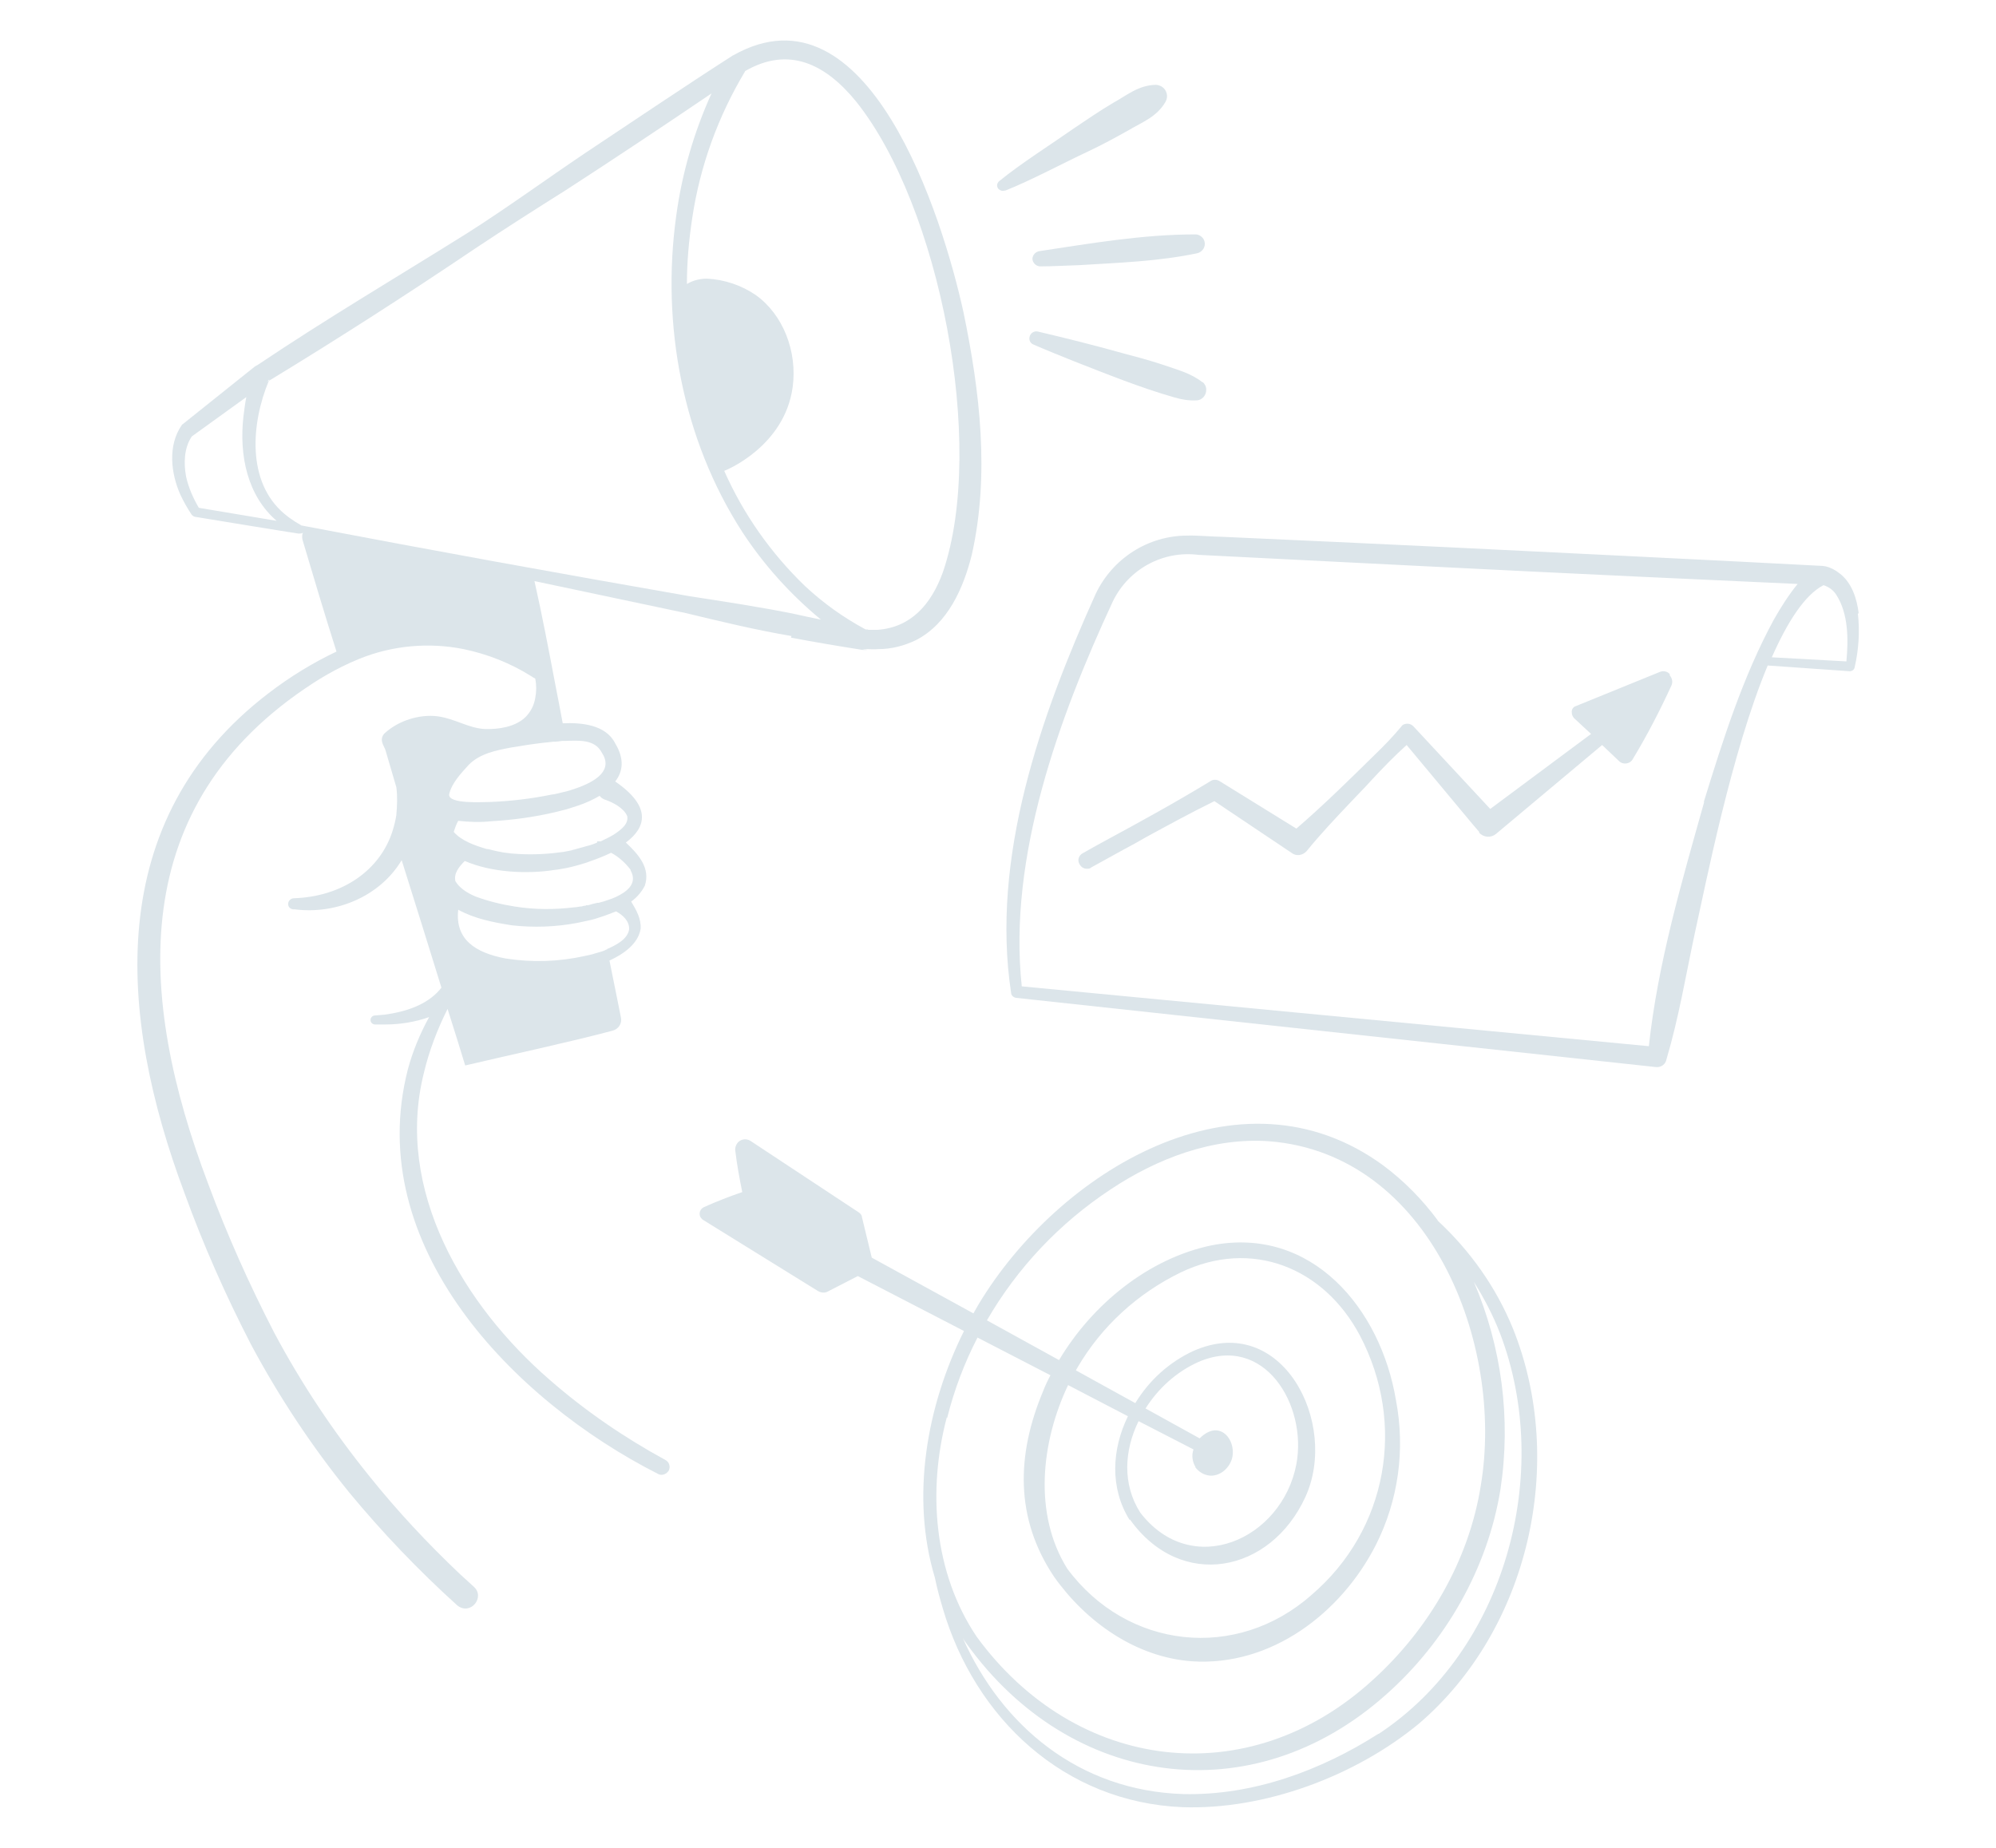 <?xml version="1.0" encoding="UTF-8"?>
<svg xmlns="http://www.w3.org/2000/svg" version="1.1" viewBox="0 0 487 451">
  <defs>
    <style>
      .cls-1 {
        fill: #dce5ea;
      }
    </style>
  </defs>
  <!-- Generator: Adobe Illustrator 28.7.0, SVG Export Plug-In . SVG Version: 1.2.0 Build 136)  -->
  <g>
    <g id="Layer_1">
      <g id="Marketing">
        <path id="Path_3685" class="cls-1" d="M193,155.6c5.8,1.1,11.7,2.1,17.5,3,.2,0,.6,0,1,0,0,0,0,0-.1-.1h-.4c0,0-.6-.1-.6-.1,0,0,0,0,0,0h0s0,0,.1,0h.2c.2,0,.4,0,.7,0,.9,0,1.9.1,2.9,0,3.2,0,6.3-.8,9.2-2.2,7.8-4,11.6-12.8,13.6-20.8,4.4-19.5,2-39.8-2-59.1-5.1-23.4-23.3-81.4-56.2-62.8,0,0,0,0,0,0h0c0,0-.1,0-.2.1-12,7.7-24.1,15.9-36,23.8-9.5,6.4-19.1,13.4-28.7,19.5-17.1,10.7-34.4,20.9-51.2,32.2-.1,0-.3.2-.4.2l-.3.2-17.5,14c-.1,0-.2.2-.3.3-3.4,5-2.6,11.7-.3,16.9.8,1.7,1.7,3.3,2.7,4.8.2.3.5.5.8.6,0,0,23.1,3.8,25.3,4.1h.2c.3,0,.6,0,.9-.2,0,.1-.1.2-.1.3-.1.4-.1.9,0,1.4,2.7,9.1,5.4,18.2,8.3,27.3-5.9,2.8-11.4,6.2-16.5,10.1-40.6,31-36.8,78.7-20.6,122,4.6,12.7,10.1,25.1,16.3,37.1,6.8,12.7,14.8,24.8,23.9,36,8.1,9.8,16.9,19,26.3,27.5,3.2,2.7,7-1.9,4.1-4.5-1.1-1-2.3-2.1-3.4-3.1-7.9-7.5-15.3-15.4-22.1-23.9-8.8-10.9-16.6-22.6-23.2-35-6.1-11.8-11.5-23.9-16.1-36.3-17.4-45.9-20.2-92.5,25.6-122.2,2.3-1.5,4.6-2.8,7-4,.7-.3,1.4-.7,2.1-1s1.4-.6,2.1-.9c8.1-3.3,17-4.1,25.5-2.4,5.8,1.2,11.4,3.4,16.5,6.6.3.2.6.4,1,.6.3,1.6.3,3.1,0,4.7-.3,1.8-1.1,3.4-2.4,4.7-2.5,2.4-6.5,3-9.9,2.9-4-.2-7.2-2.5-11.5-3.1-2.3-.3-4.7,0-6.9.7-2.2.7-4.2,1.8-5.9,3.3-.4.3-.7.8-.8,1.3-.1.5,0,1,.2,1.5.2.4.4.9.6,1.3.9,3,1.8,6.1,2.7,9.2.3,2.2.2,4.5,0,6.8-.2,1.3-.5,2.5-.9,3.8-3,9.6-12.2,16.1-24.1,16.5-.7,0-1.4.6-1.4,1.4,0,.7.5,1.2,1.2,1.3h.4c10,1.3,20.8-3.1,26.1-12,3.4,10.8,6.8,21.7,9.7,31.1,0,.1-.2.2-.3.4-3.3,3.9-8.5,5.5-13.5,6.2l-2.4.2c-.6,0-1.1.5-1.1,1.1,0,.6.5,1.1,1.1,1.1,0,0,0,0,0,0h2.5c3.6,0,7.3-.6,10.7-1.8-2.2,4-4,8.3-5.2,12.8-11,42.9,25.6,80.7,61.1,98.7.9.5,2.1,0,2.6-.9.4-.9.1-2-.8-2.5-10.1-5.5-19.6-12-28.3-19.6-21-18.2-37.8-46.3-30.7-74.8,1.3-5.5,3.3-10.7,5.8-15.7,1.7,5.4,3.2,10.1,4.3,13.8,10.6-2.5,25.5-5.7,36-8.5,1.4-.4,2.3-1.7,2-3.2-.7-3.6-1.7-8.4-2.8-13.9,3.7-1.7,7-4.2,7.6-7.7.2-2.5-1.1-4.7-2.3-6.7,1.4-1,2.5-2.3,3.3-3.8,1.5-4.3-1.5-7.7-4.6-10.6,5-3.7,6.3-8.8-2.6-14.9,1.9-2.4,2.3-5.5,0-9.3-2.3-4.6-8.3-5.1-12.8-4.9-.7-3.7-1.3-6.9-1.8-9.4-1.6-8.4-3.2-16.9-5.1-25.3,12.3,2.6,24.6,5.2,36.9,7.8,8.3,2,17.4,4.2,25.8,5.6M148.1,231.7c-.2,0-.4.1-.5.2-.7.3-1.5.5-2.2.7-.9.3-1.8.5-2.8.7-6.3,1.4-12.8,1.6-19.2.6-7.5-1.4-12.4-4.7-11.6-11.9,4,2.2,8.6,3.1,13.1,3.8,5.3.6,10.8.4,16-.6.9-.2,1.9-.4,2.8-.6,1-.2,1.9-.5,2.8-.8,1.3-.4,2.5-.9,3.8-1.4,1.7.9,3.3,2.4,3.2,4.4-.4,2.4-3.1,3.8-5.4,4.8M153.8,212.3c1.4,2.4.3,4.2-1.6,5.5-1.2.8-2.5,1.4-3.8,1.8-.8.3-1.5.5-2.3.7h-.3s0,0,0,0c-.9.2-1.7.4-2.3.6h-.5c0,0,0,.1-.1.1-.3,0-.7.1-1,.2-.6,0-1.1.2-1.7.2-4.9.6-9.8.6-14.7-.2-3.2-.5-6.4-1.3-9.4-2.4-2.2-.9-4.1-2.2-5-3.8-.4-1.9.9-3.5,2.3-4.9,6.7,2.9,15.4,3.2,21.8,2.2,1-.1,2-.3,3.1-.5.9-.2,1.8-.4,2.8-.7.9-.3,1.9-.5,2.8-.9,1.8-.6,3.5-1.3,5.2-2.1,1.9,1,3.5,2.5,4.8,4.2M153,199c.5,2-1.4,3.4-3,4.5h0c0,0-.2.1-.3.2-1,.6-2.1,1.1-3.1,1.6h0s-.9,0-.9,0c0,0,0,.2,0,.3-.9.4-1.8.7-2.7.9-.9.3-1.9.5-2.8.8-.2,0-.5.1-.7.2-.7.1-1.4.3-2.1.4-3.6.5-7.2.7-10.8.5-2.5-.1-5-.5-7.5-1.2h0c0,0-.2,0-.3,0-3-.9-6.2-2-8.1-4.2.3-.9.6-1.8,1.1-2.7,2.7.3,5.4.4,8.1.1,5.2-.3,10.4-1,15.5-2.2.9-.2,1.9-.5,2.8-.7.9-.3,1.9-.6,2.8-.9,1.8-.6,3.6-1.4,5.3-2.4.3.4.7.7,1.2.9,2.1.7,4.7,2.1,5.5,4M135.1,181c.7,0,1.4-.1,2.1-.2.3,0,.5,0,.8,0,3.3-.1,7.1-.4,8.8,2.8,2.8,4.2-1,7-6.6,8.9-.9.3-1.8.6-2.8.8-.9.2-1.8.5-2.8.6-4.9,1-9.9,1.6-14.9,1.8-1.8,0-10.5.6-10.1-1.9.6-2.7,2.9-5.1,4.8-7.2,2.7-2.7,6.6-3.5,10.4-4.2,2.4-.4,4.9-.8,7.4-1.1.9-.1,1.9-.2,2.8-.3M181.7,17.4h0c10.8-6.3,19.8-1.7,27.2,7.4,20.4,25.5,31.7,83.8,21.2,114.7-2.9,8.1-7.9,13.6-16,14.2h0s0,0-.1,0c-.3,0-.6,0-.9,0h-.2s-.2,0-.2,0c0,0,0,0,0,0h-.1s0,0,0,0h-.8c0,0,0-.1,0-.1h-.6c0,0,0,0,0,0-5.4-2.9-10.3-6.4-14.8-10.6-8.3-8-15-17.5-19.7-28.1,0,0,0,0,0,0,.6-.2,14.7-6,16.7-20.4,1.2-8.8-2.4-17.8-9-22.5-3.5-2.4-7.7-3.8-11.9-4-1.7,0-3.4.4-4.9,1.3,0-5.4.5-10.8,1.3-16.1,1.9-12.7,6.3-24.8,12.9-35.8M62.5,95.2l1.7-1.2-1.7,1.2h0ZM48.5,123.9c-1.4-2.4-2.5-4.9-3.1-7.6-.6-3.3-.5-7,1.4-9.8l13.3-9.6c-.3,1.5-.5,3.1-.7,4.7-1.1,9.6,1,19.4,8.1,25.5l-19.1-3.2ZM73.5,128.2l-1-.6-.5-.3c-.4-.3-1.2-.8-1.6-1.1,0,0-1-.8-1-.8-9.3-7.8-8.1-22.2-3.8-32.5-.2,0-.3.2-.5.3.2-.2.4-.4.6-.6,0,.1,0,.2-.2.4,17.1-10.4,33.9-21.2,50.5-32.4,7.2-4.8,14.6-9.5,21.9-14.1,11.9-7.7,23.9-15.7,35.7-23.7-4.3,9.5-7.2,19.5-8.6,29.8-3.7,26.5,1.5,54.6,16.1,77.2,5.3,8.1,11.8,15.3,19.2,21.4-2.1-.4-4.3-.9-6.1-1.3-8.2-1.7-17.5-3.1-25.9-4.4-31.5-5.5-63.5-11.3-94.9-17.3"/>
        <path id="Path_3686" class="cls-1" d="M245.3,46.5c6.1-2.4,14.3-6.8,20.3-9.6,3.4-1.6,6.7-3.4,9.9-5.2,3.2-1.9,6.8-3.2,8.9-6.9.7-1.3.3-2.9-1-3.7-.4-.2-.9-.4-1.4-.4-4.3.1-7.1,2.6-10.4,4.4-3.2,1.9-6.3,4-9.4,6.1-5.4,3.8-13.3,8.8-18.4,13-.6.5-.7,1.3-.2,1.9.4.4,1,.6,1.5.4"/>
        <path id="Path_3687" class="cls-1" d="M251.9,63.1c0,1,.9,1.9,1.9,1.9,3.2,0,6.4-.2,9.6-.3,9.6-.6,19.2-.9,28.7-2.9,1.3-.3,2.1-1.6,1.8-2.8-.2-1-1.2-1.8-2.2-1.8-12.9,0-25.6,2.2-38.2,4.1-.9.2-1.6,1-1.6,1.9"/>
        <path id="Path_3688" class="cls-1" d="M293.4,93.3c-2.9-2.3-6.3-3.1-9.7-4.3-3.3-1.1-6.7-2-10.1-2.9-6.8-1.9-13.6-3.6-20.4-5.2-.9-.2-1.8.4-2,1.3-.2.8.2,1.6,1,1.9,3.2,1.4,6.5,2.7,9.7,4,8.2,3.2,16.3,6.5,24.7,8.9,1.7.5,3.5.8,5.3.7,1.4,0,2.5-1.3,2.4-2.7,0-.7-.4-1.4-.9-1.8"/>
        <path id="Path_3689" class="cls-1" d="M350.8,297.8h0c-3.8-5.1-8.2-9.6-13.3-13.4-35.1-25.7-79.4,1.6-98.8,34-.4.7-.8,1.4-1.2,2.1l-24.8-13.6-2.4-9.9c0-.4-.3-.8-.7-1.1l-26.5-17.5c-1.1-.7-2.6-.4-3.3.7-.3.5-.5,1.1-.4,1.7.4,3.4,1,6.6,1.7,10.1-3.2,1.1-6.3,2.3-9.4,3.7-.8.4-1.2,1.3-.9,2.2.1.3.4.6.6.8l28.1,17.4c.8.5,1.8.6,2.6.1l7.2-3.7,25.9,13.4h0c-9.2,18.5-13,40.6-7.1,60.2,0,0,0,0,0,0,.5,2.5,1.2,5,1.9,7.4,7.9,27,29.7,47.4,58.5,48.6,20.1.7,42.2-7.6,57.6-20.3,27-23,36.2-63.9,23-96.6-4.1-10-10.4-18.9-18.4-26.3M231.1,346c1.7-6.8,4.2-13.4,7.4-19.6l17.8,9.2c-.7,1.3-1.3,2.6-1.8,3.9-6.5,15.5-6.9,31,2.7,45.3,7.8,11,19.9,19.6,33.6,20.6,19.3,1.3,36.4-11.7,44.9-28.4,5.5-10.9,7.2-23.3,4.9-35.3-3.7-22.3-20.5-42.6-45-37.8-15.4,3.2-29.1,14.4-37.2,28l-17.6-9.7c7.4-12.8,17.7-23.7,30.1-31.9,11.4-7.6,25-12.8,38.8-11.8,39.2,3.1,57.4,49.4,51.6,84-2.9,18.3-12.7,35.1-26.4,47.5-30.4,27.8-72.5,22.4-96.6-10.6-10.5-15.6-12-35.7-7.3-53.5M291.6,358c.9,1.2,2.2,2,3.7,2.1,2.6.1,4.7-2,5.3-4.2.7-2.6-.5-5.9-3-6.7-1.9-.6-3.7.6-4.9,1.8h0l-13.2-7.3c3.1-4.9,7.5-8.9,12.8-11.3,16.2-7.1,26.7,10.5,24,24.9-3.5,18.4-25.5,28.2-38.1,11.8-4.4-6.9-3.9-15.2-.4-22.3l13.4,6.9c-.5,1.4-.3,3,.5,4.3M275.7,370.8c12.4,17.4,34.3,13.1,42.8-5.5,8.2-17.9-5.6-45.3-27.4-35.6-5.8,2.7-10.7,7.1-14.1,12.7l-14.5-8c.1-.2.3-.5.4-.7,5.9-10.1,14.7-18.1,25.2-23.2,17.3-8.3,34.9-1.2,43.7,15.4,11.3,21.5,6.8,47.4-11.8,63.3-18.3,16.2-45,13.3-59.6-6.4-8.3-13.3-6.4-30.9.2-44.8l14.6,7.6c-3.9,8-4.5,17.4.4,25.3M336.3,423.1c-14.1,9-30.7,15.1-47.6,14.7-25.5-.8-44.3-16.7-53.8-38.1h0c.3.5.6,1,1,1.5,25.2,35,69.5,41.5,102.2,12.4,14.6-12.9,24.9-30.9,28-50.2,2.6-17.2.3-34.7-6.5-50.6,2.5,4,4.7,8.2,6.4,12.6,13,34.1,1.3,77.3-29.6,97.7"/>
        <path id="Path_3690" class="cls-1" d="M407.4,164.5c-.6-.7-1.6-.9-2.5-.5l-20.4,8.3c-.7.2-1.1.9-1,1.6,0,.5.2.9.5,1.3l4.2,3.9-24.6,18.3-18.6-20c-.4-.5-1-.8-1.6-.8-.6,0-1.2.2-1.5.7-2,2.4-4.2,4.7-6.5,6.9l-.3.3c-6,5.9-12.3,12.1-18.8,17.7l-18.6-11.5c-.7-.5-1.7-.6-2.5,0-8.2,5-17.1,9.9-25.8,14.6-1.8,1-3.5,1.9-5.2,2.9-1,.5-1.4,1.7-.8,2.7,0,0,0,0,0,0,.4.7,1,1.1,1.8,1.1.4,0,.7,0,1-.3l7.8-4.3c1.9-1,3.7-2,5.6-3.1,5.5-3,11.2-6.1,16.7-8.8l18.8,12.6c1.1.9,2.7.7,3.7-.4,3.4-4.2,7.2-8.2,10.8-12l1.9-2c1.1-1.1,2.2-2.3,3.2-3.4,2.7-2.9,5.5-5.8,8.5-8.5l6.5,7.8c4.6,5.5,10.2,12.3,11.2,13.4v.2c1.1,1.2,2.9,1.3,4.1.3l25.9-21.7,4.1,3.9c.5.5,1.2.7,1.8.6.7-.1,1.3-.5,1.6-1.1,3.5-5.8,6.6-11.8,9.4-17.9.4-.8.2-1.8-.4-2.5"/>
        <path id="Path_3691" class="cls-1" d="M453.5,149.7c-.4-3.4-1.6-7.5-4.7-9.8-1-.8-2.1-1.4-3.4-1.7,0,0,0,0,0,0-.2,0-.5-.1-.7-.1-22.4-1.2-67.7-3.4-90.1-4.5-8-.4-49.2-2.3-56.3-2.6-1.9,0-6.7-.4-8.6-.3-9.6,0-18.3,5.6-22.4,14.3-13.4,29.7-25.6,64.3-20.6,97.3,0,.6.6,1.1,1.2,1.2l156.2,16.9c1.2.1,2.3-.7,2.5-1.9,3-10.1,4.7-20.4,6.9-30.7,2.7-12.1,8.9-44.1,17.8-65.4l20,1.4c.6,0,1.1-.4,1.2-.9,1-4.3,1.3-8.8.8-13.2M415.8,195.7c-5.5,19.6-11.3,39.3-13.5,59.6l-153-14.6c-3.4-31.5,9.1-65.7,22.2-93.9,3.8-7.9,12.2-12.5,20.9-11.4,30.2,1.5,76.7,3.9,107,5.3l39.2,1.8c-2.2,2.7-4.1,5.7-5.8,8.7-7.6,14-12.4,29.3-17.1,44.5M450.5,161.4l-18.2-1c3.8-8.6,8-15.2,12.6-17.6,1.3.4,2.4,1.2,3.1,2.3,3,4.6,3,10.9,2.5,16.3"/>
      </g>
    </g>
  </g>
</svg>